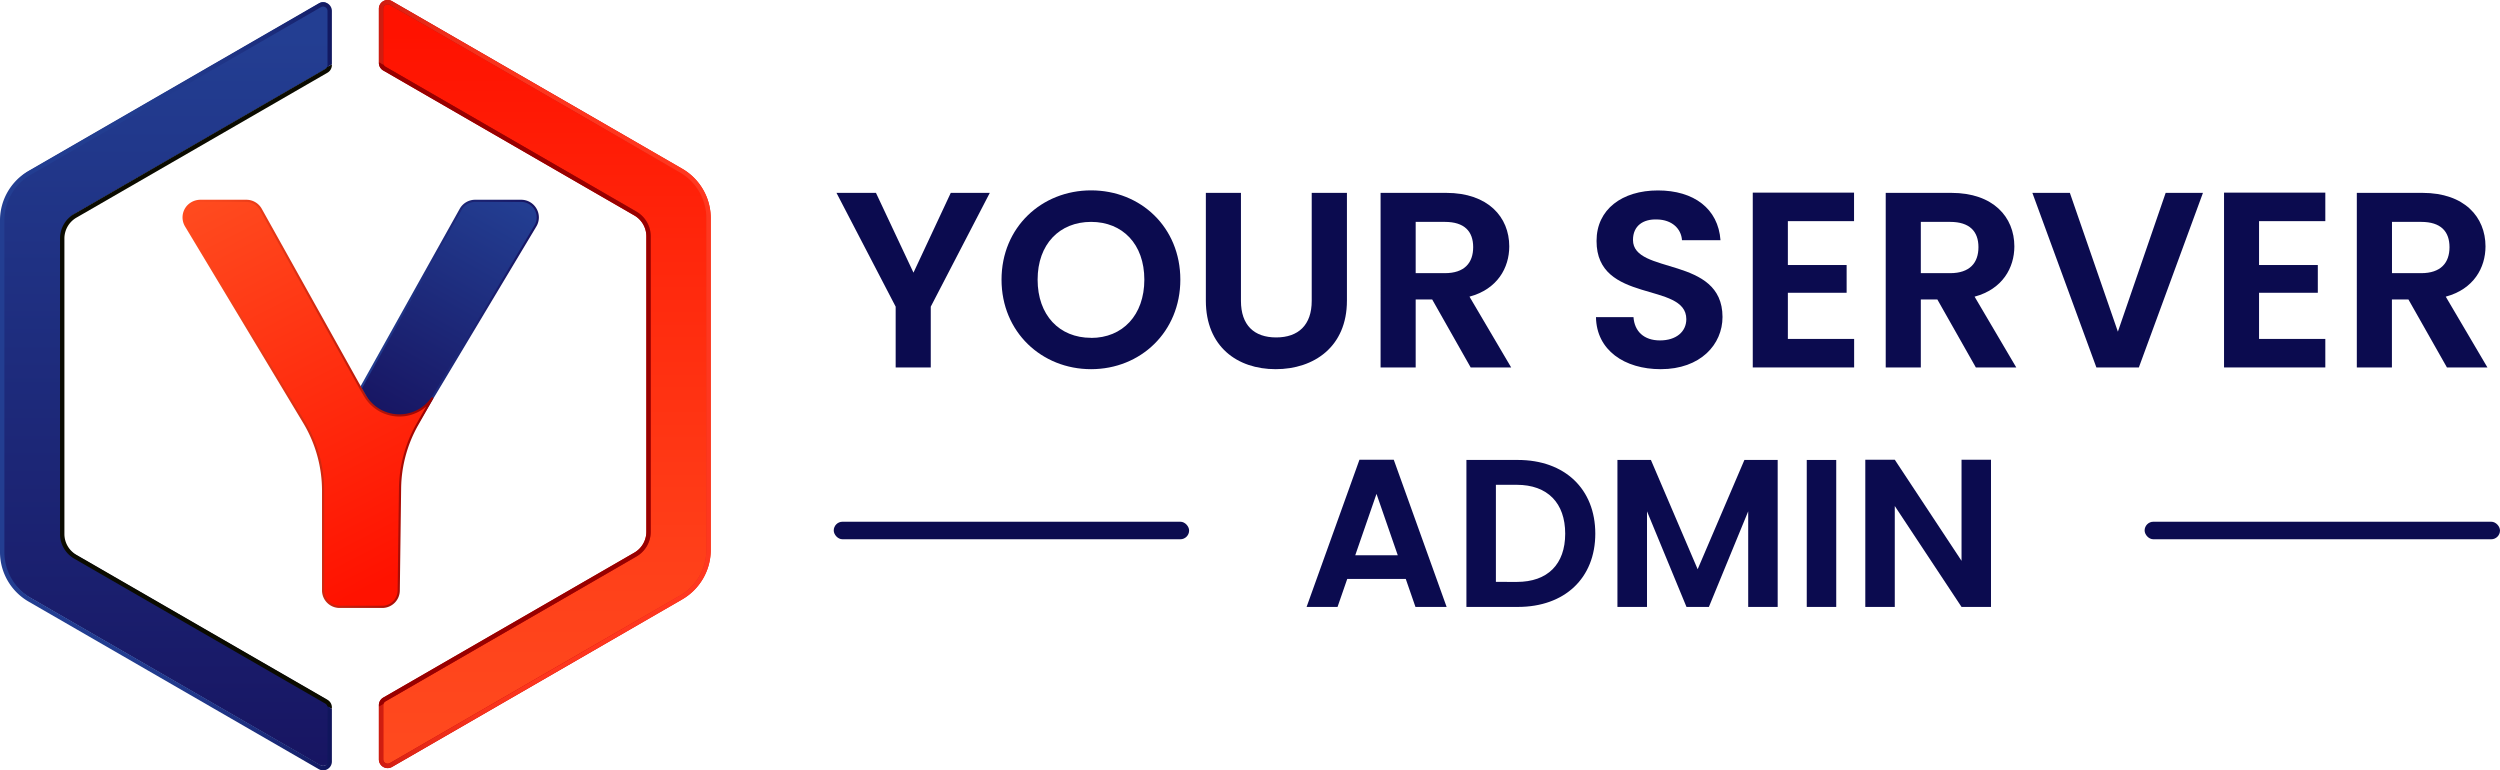 <?xml version="1.0" encoding="UTF-8"?> <svg xmlns="http://www.w3.org/2000/svg" xmlns:xlink="http://www.w3.org/1999/xlink" viewBox="0 0 1139.63 351.15"><defs><style>.cls-1{fill:#0b0b4f;}.cls-2{fill:url(#Безымянный_градиент_38);}.cls-3{fill:url(#Безымянный_градиент_42);}.cls-4{fill:#980000;}.cls-5{fill:url(#Безымянный_градиент_77);}.cls-6{fill:url(#Безымянный_градиент_151);}.cls-7{fill:#0b0b00;}.cls-8{fill:url(#Безымянный_градиент_78);}.cls-9{stroke-miterlimit:10;fill:url(#Безымянный_градиент_146);stroke:url(#Безымянный_градиент_151-2);}.cls-10{stroke-linecap:round;stroke-linejoin:round;fill:url(#Безымянный_градиент_149);stroke:url(#Безымянный_градиент_150);}</style><linearGradient id="Безымянный_градиент_38" x1="248.35" y1="15.16" x2="248.35" y2="357.23" gradientUnits="userSpaceOnUse"><stop offset="0" stop-color="#ff1200"></stop><stop offset="0.28" stop-color="#ff260b"></stop><stop offset="0.73" stop-color="#ff411a"></stop><stop offset="1" stop-color="#ff4b1f"></stop></linearGradient><linearGradient id="Безымянный_градиент_42" x1="264.74" y1="174.85" x2="575.44" y2="174.07" gradientUnits="userSpaceOnUse"><stop offset="0" stop-color="#c20000"></stop><stop offset="0.05" stop-color="#cf1007"></stop><stop offset="0.13" stop-color="#e12610"></stop><stop offset="0.23" stop-color="#ee3717"></stop><stop offset="0.35" stop-color="#f8421b"></stop><stop offset="0.52" stop-color="#fd491e"></stop><stop offset="1" stop-color="#ff4b1f"></stop></linearGradient><linearGradient id="Безымянный_градиент_77" x1="149.85" y1="175.07" x2="323.8" y2="175.07" gradientUnits="userSpaceOnUse"><stop offset="0" stop-color="#980000"></stop><stop offset="0.04" stop-color="#a90905"></stop><stop offset="0.1" stop-color="#c4170d"></stop><stop offset="0.18" stop-color="#da2314"></stop><stop offset="0.28" stop-color="#eb2c19"></stop><stop offset="0.39" stop-color="#f6321c"></stop><stop offset="0.55" stop-color="#fd361e"></stop><stop offset="1" stop-color="#ff371f"></stop></linearGradient><linearGradient id="Безымянный_градиент_151" x1="75.65" y1="16.72" x2="75.65" y2="356.17" gradientUnits="userSpaceOnUse"><stop offset="0" stop-color="#233e92"></stop><stop offset="1" stop-color="#171461"></stop></linearGradient><linearGradient id="Безымянный_градиент_78" x1="161.92" y1="176.22" x2="-39.99" y2="174.26" gradientUnits="userSpaceOnUse"><stop offset="0" stop-color="#0b0b4f"></stop><stop offset="0.03" stop-color="#0e1157"></stop><stop offset="0.11" stop-color="#16226d"></stop><stop offset="0.21" stop-color="#1c2e7e"></stop><stop offset="0.34" stop-color="#203789"></stop><stop offset="0.51" stop-color="#223d90"></stop><stop offset="1" stop-color="#233e92"></stop></linearGradient><linearGradient id="Безымянный_градиент_146" x1="173.69" y1="194.4" x2="232.12" y2="90.05" gradientUnits="userSpaceOnUse"><stop offset="0" stop-color="#171461"></stop><stop offset="1" stop-color="#233e92"></stop></linearGradient><linearGradient id="Безымянный_градиент_151-2" x1="163.84" y1="149.5" x2="245.63" y2="149.5" xlink:href="#Безымянный_градиент_151"></linearGradient><linearGradient id="Безымянный_градиент_149" x1="100.34" y1="85.5" x2="188.38" y2="258.05" gradientUnits="userSpaceOnUse"><stop offset="0" stop-color="#ff4b1f"></stop><stop offset="1" stop-color="#ff1200"></stop></linearGradient><linearGradient id="Безымянный_градиент_150" x1="83.22" y1="184.12" x2="197.49" y2="184.12" gradientUnits="userSpaceOnUse"><stop offset="0" stop-color="#ff4b1f"></stop><stop offset="0.17" stop-color="#f5441c"></stop><stop offset="0.46" stop-color="#da3014"></stop><stop offset="0.83" stop-color="#ae1007"></stop><stop offset="1" stop-color="#980000"></stop></linearGradient></defs><title>Ресурс 11</title><g id="Слой_2" data-name="Слой 2"><g id="Слой_1-2" data-name="Слой 1"><path class="cls-1" d="M381.31,87.92h18l17.1,36.37,17-36.37H451.2l-26.91,51.87V167.5h-16V139.79Z"></path><path class="cls-1" d="M497.37,168.29c-22.46,0-40.82-16.87-40.82-40.81s18.36-40.7,40.82-40.7c22.68,0,40.69,16.88,40.69,40.7S519.94,168.29,497.37,168.29Zm0-14.25c14.36,0,24.28-10.37,24.28-26.56s-9.92-26.33-24.28-26.33S473,111.29,473,127.48,482.89,154,497.37,154Z"></path><path class="cls-1" d="M549.69,87.92h16v49.25c0,11,5.93,16.65,16.07,16.65s16.19-5.7,16.19-16.65V87.92H614v49.14c0,21-15,31.23-32.49,31.23S549.69,158,549.69,137.06Z"></path><path class="cls-1" d="M659.24,87.92C678.39,87.92,688,99,688,112.32c0,9.69-5.36,19.49-18.13,22.91l19,32.27H670.41l-17.55-31h-7.52v31h-16V87.92Zm-.57,13.23H645.34v23.37h13.33c8.89,0,12.88-4.68,12.88-11.86S667.56,101.15,658.67,101.15Z"></path><path class="cls-1" d="M757.05,168.29c-16.53,0-29.29-8.66-29.52-23.71h17.1c.45,6.39,4.67,10.6,12.08,10.6s12-4,12-9.69c0-17.21-41-6.84-40.92-35.68,0-14.36,11.62-23,28-23s27.47,8.33,28.5,22.69H766.74c-.34-5.24-4.56-9.35-11.4-9.46-6.27-.23-10.94,2.85-10.94,9.35,0,16,40.81,7.06,40.81,35.11C785.21,157,775.18,168.29,757.05,168.29Z"></path><path class="cls-1" d="M845.17,100.81H815v20h26.79v12.65H815V154.5h30.21v13H799V87.81h46.17Z"></path><path class="cls-1" d="M889.52,87.92c19.15,0,28.73,11.06,28.73,24.4,0,9.69-5.36,19.49-18.13,22.91l19,32.27H900.69l-17.55-31h-7.53v31h-16V87.92ZM889,101.15H875.61v23.37H889c8.89,0,12.88-4.68,12.88-11.86S897.84,101.15,889,101.15Z"></path><path class="cls-1" d="M987.22,87.92h17L975,167.5H955.64L926.46,87.92h17.09l21.89,63.27Z"></path><path class="cls-1" d="M1060,100.81h-30.21v20h26.79v12.65h-26.79V154.5H1060v13h-46.17V87.81H1060Z"></path><path class="cls-1" d="M1104.29,87.92c19.16,0,28.73,11.06,28.73,24.4,0,9.69-5.36,19.49-18.12,22.91l19,32.27h-18.46l-17.56-31h-7.52v31h-16V87.92Zm-.57,13.23h-13.33v23.37h13.33c8.9,0,12.89-4.68,12.89-11.86S1112.62,101.15,1103.72,101.15Z"></path><path class="cls-1" d="M640.82,263.91H614.14l-4.42,12.76H595.61l24.1-67.1h15.64l24.1,67.1H645.24Zm-13.34-38.78-9.69,28h19.39Z"></path><path class="cls-1" d="M727.22,243.27c0,20.25-13.92,33.4-35.32,33.4H668.47v-67H691.9C713.3,209.67,727.22,222.92,727.22,243.27Zm-35.8,22c14.11,0,22.08-8.06,22.08-22s-8-22.27-22.08-22.27h-9.51v44.25Z"></path><path class="cls-1" d="M737.31,209.67h15.26l21.31,49.82,21.31-49.82h15.17v67H796.92V233.09L779,276.67H768.79l-18-43.58v43.58H737.31Z"></path><path class="cls-1" d="M823.61,209.67h13.44v67H823.61Z"></path><path class="cls-1" d="M907.6,209.57v67.1H894.17l-30.43-46v46H850.3v-67.1h13.44l30.43,46.08V209.57Z"></path><rect class="cls-1" x="380.06" y="237.83" width="162" height="8" rx="4"></rect><rect class="cls-1" x="977.63" y="237.83" width="162" height="8" rx="4"></rect><path class="cls-2" d="M173.71,4V28.67a3,3,0,0,0,1.5,2.6L289.64,97.34a12,12,0,0,1,6,10.39V242.41a12,12,0,0,1-6,10.4L175.21,318.88a3,3,0,0,0-1.5,2.59v24.67a3,3,0,0,0,4.5,2.6L310.5,272.35A25,25,0,0,0,323,250.7V99.44a25,25,0,0,0-12.5-21.65L178.21,1.41A3,3,0,0,0,173.71,4Z"></path><path class="cls-3" d="M176.71,350.14a4,4,0,0,1-4-4V321.47a4,4,0,0,1,2-3.46l114.43-66.07a11,11,0,0,0,5.5-9.52V107.73a11,11,0,0,0-5.5-9.53L174.71,32.13a4,4,0,0,1-2-3.46V4a4,4,0,0,1,6-3.47L311,76.92a26.07,26.07,0,0,1,13,22.52V250.7a26.07,26.07,0,0,1-13,22.52L178.71,349.6A4,4,0,0,1,176.71,350.14ZM176.7,2a2,2,0,0,0-2,2V28.67a2,2,0,0,0,1,1.73L290.14,96.47a13,13,0,0,1,6.5,11.26V242.42a13,13,0,0,1-6.5,11.25L175.71,319.74a2,2,0,0,0-1,1.73v24.67a2,2,0,0,0,3,1.73L310,271.49a24.08,24.08,0,0,0,12-20.79V99.44a24.08,24.08,0,0,0-12-20.79L177.71,2.27A2,2,0,0,0,176.7,2Z"></path><path class="cls-4" d="M175.71,319.74l114.43-66.07a13,13,0,0,0,6.5-11.25V107.73a13,13,0,0,0-6.5-11.26L175.71,30.4a1.94,1.94,0,0,1-.77-.81l-2.23-1.29v.37a4,4,0,0,0,2,3.46L289.14,98.2a11,11,0,0,1,5.5,9.53V242.42a11,11,0,0,1-5.5,9.52L174.71,318a4,4,0,0,0-2,3.46v.68l2.07-1.2A2,2,0,0,1,175.71,319.74Z"></path><path class="cls-5" d="M311,76.92,178.71.54a4,4,0,0,0-6,3.47V28.3l2.23,1.29a1.93,1.93,0,0,1-.23-.92V4a2,2,0,0,1,2-2,2,2,0,0,1,1,.27L310,78.65a24.08,24.08,0,0,1,12,20.79V250.7a24.08,24.08,0,0,1-12,20.79L177.71,347.87a2,2,0,0,1-3-1.73V321.47a1.86,1.86,0,0,1,.07-.52l-2.07,1.2v24a4,4,0,0,0,4,4,4,4,0,0,0,2-.54L311,273.22a26.07,26.07,0,0,0,13-22.52V99.44A26.07,26.07,0,0,0,311,76.92Z"></path><path class="cls-6" d="M150.29,28.67V4a3,3,0,0,0-4.5-2.6L13.5,77.79A25,25,0,0,0,1,99.44V250.7a25,25,0,0,0,12.5,21.65l132.29,76.39a3,3,0,0,0,4.5-2.6V321.47a3,3,0,0,0-1.5-2.59L34.36,252.81a12,12,0,0,1-6-10.4V107.73a12,12,0,0,1,6-10.39L148.79,31.27A3,3,0,0,0,150.29,28.67Z"></path><path class="cls-7" d="M148.29,320.74,33.86,254.68a13,13,0,0,1-6.5-11.26V108.73a13,13,0,0,1,6.5-11.26L148.29,31.4a1.94,1.94,0,0,0,.77-.81l2.23-1.29v.37a4,4,0,0,1-2,3.47L34.86,99.2a11,11,0,0,0-5.5,9.53V243.42a11,11,0,0,0,5.5,9.52L149.29,319a4,4,0,0,1,2,3.47v.67L149.22,322A2,2,0,0,0,148.29,320.74Z"></path><path class="cls-8" d="M13,77.92,145.29,1.54a4,4,0,0,1,6,3.47V29.3l-2.23,1.29a2.05,2.05,0,0,0,.23-.92V5a2,2,0,0,0-2-2,2,2,0,0,0-1,.27L14,79.66A24.06,24.06,0,0,0,2,100.44V251.71a24.07,24.07,0,0,0,12,20.78l132.29,76.38a2,2,0,0,0,3-1.73V322.48a1.77,1.77,0,0,0-.07-.52l2.07,1.19v24a4,4,0,0,1-6,3.46L13,274.22A26.06,26.06,0,0,1,0,251.71V100.44A26.07,26.07,0,0,1,13,77.92Z"></path><path class="cls-9" d="M244.15,95.38a7.52,7.52,0,0,0-6.54-3.82H216.52A7.53,7.53,0,0,0,210,95.42L164.43,177h0L181.8,207l62.26-104A7.51,7.51,0,0,0,244.15,95.38Z"></path><path class="cls-10" d="M164.42,177.05,118.89,95.42a7.52,7.52,0,0,0-6.57-3.86H91.5a7.84,7.84,0,0,0-5.74,2.38,7.53,7.53,0,0,0-1,9l53.88,89.6a60.48,60.48,0,0,1,8.65,31.17v45.41a7.52,7.52,0,0,0,7.53,7.52h19.41a7.53,7.53,0,0,0,7.53-7.52l.6-46.56a60.49,60.49,0,0,1,7.76-28.87L197,181.57h0a18.19,18.19,0,0,1-30.66-1.23Z"></path></g></g></svg> 